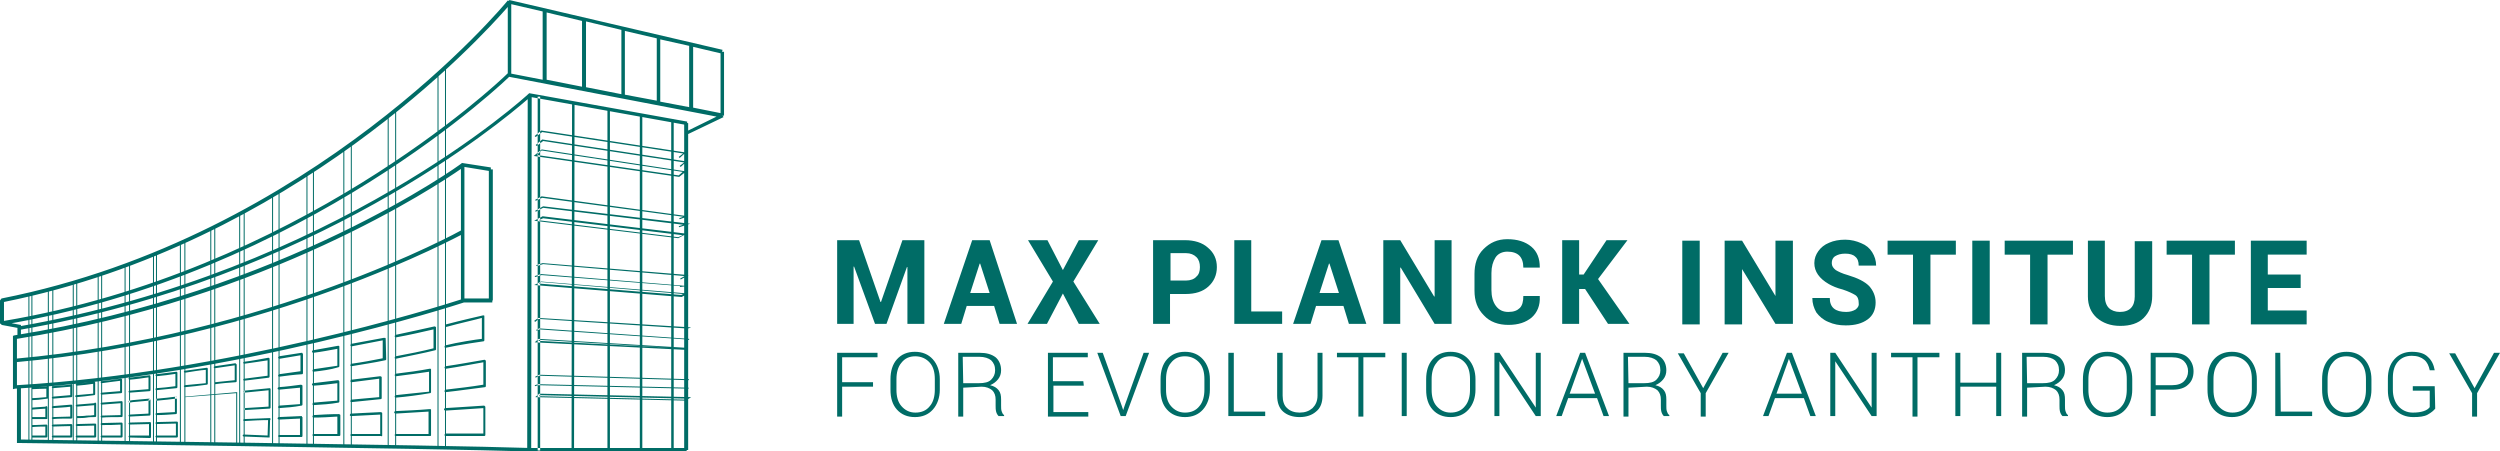 <?xml version="1.0" encoding="utf-8"?>
<!-- Generator: Adobe Illustrator 28.0.0, SVG Export Plug-In . SVG Version: 6.00 Build 0)  -->
<svg version="1.1" id="Ebene_1" xmlns="http://www.w3.org/2000/svg" xmlns:xlink="http://www.w3.org/1999/xlink" x="0px" y="0px" viewbox="0 0 501.7 90.6" style="enable-background:new 0 0 501.7 90.6;" xml:space="preserve" width="501.7" height="90.6">
<style type="text/css">
	.st0{fill:#006C66;}
</style>
<path class="st0" d="M106.6,90.4l-0.8,0l0.1-70.5c-5.3,4.6-42.8,36-102,46.3l-0.1-0.7c63.4-11,101.9-46.3,102.3-46.7l0.1-0.1
	l31.7,5.7l0,0.3h0.2v1.5l5.7-2.8l-41.7-8l0.1-0.7l6.7,1.3V2.3l-6.9-1.6l0.2-0.7l42.8,10l-0.1,0.4h0.4v12.8H145l0.2,0.3l-7.1,3.4
	v63.4h-0.8V25l-30.6-5.5L106.6,90.4z M139.1,21.6l5.5,1.1V10.7l-5.5-1.3V21.6z M132.5,20.4l5.8,1.1V9.2l-5.8-1.3V20.4z M125.4,19
	l6.4,1.2V7.7l-6.4-1.5V19z M117.6,17.5l7.1,1.4V6l-7.1-1.7V17.5z M109.7,16l7.1,1.4V4.2l-7.1-1.7V16z M2.6,78.1V67.4l0.3-0.1
	c54-8.6,89.4-34.2,89.7-34.5l0.1-0.1l5.8,0.9L98.5,34h0.4v26.3h-0.1v0.4h-5.7C91.3,61.3,47.2,75.5,3,78L2.6,78.1z M3.4,68v9.3
	c42.2-2.5,84.2-15.6,89.1-17.2V33.9C87.6,37.3,53.5,60,3.4,68z M93.2,59.9h4.9V34.3l-4.9-0.8C93.2,33.6,93.2,59.9,93.2,59.9z
	 M0.4,65.2L0,64.9v-4.6l0.3-0.4C62.8,47.5,101.5,0.6,101.9,0.1l0.7,0.2v14.5l-0.1,0.3C102.1,15.6,61.3,55.1,0.4,65.2z M0.8,60.6v3.8
	c58.8-9.9,98.7-47.3,101.1-49.7V1.4C96.5,7.6,58.9,48.9,0.8,60.6z M102.2,14.9L102.2,14.9L102.2,14.9z M137.8,90.6h-31.5v-0.4l0,0.4
	C87.7,90,4.7,88.9,3.8,88.9l-0.4,0V77.7h0.8v10.5c6.1,0.1,84.1,1.1,102.1,1.7h31.5L137.8,90.6L137.8,90.6z M3,72.7L2.9,72
	c51.2-4.6,89.4-25.6,89.7-25.8l0.4,0.7C92.7,47,54.4,68.1,3,72.7z M4.2,67.5H3.5v-1.7l-3.2-0.6l0.1-0.7l3.7,0.7l0,0h0.1V67.5z
	 M89.5,89.9h-0.2V13.7h0.2V89.9z M88,89.7h-0.2V14.9H88V89.7z M79.5,89.7h-0.2V22.2h0.2V89.7z M78,89.7h-0.2V23.5H78V89.7z
	 M70.6,89.5h-0.2V28.9h0.2V89.5z M69.1,89.5h-0.2V30.2h0.2V89.5z M63,89.3h-0.2V34.1H63V89.3z M61.7,89.3h-0.2V35h0.2V89.3z
	 M56.1,89.3h-0.2V38.7h0.2V89.3z M54.8,89.3h-0.2V39.3h0.2V89.3z M49.1,89.2h-0.2V42.5h0.2V89.2z M48.3,89.2H48V42.9h0.2V89.2z
	 M43.3,89.2H43V45.5h0.2V89.2z M42.4,89.2h-0.2V46.1h0.2V89.2z M37.2,89h-0.2V48.4h0.2V89z M36.3,89h-0.2V48.8h0.2V89z M31.5,89
	h-0.2V50.8h0.2V89z M30.9,89h-0.2V51.2h0.2V89z M26.1,88.7h-0.2V52.9h0.2V88.7z M25.3,88.7H25V53.3h0.2V88.7z M20.5,88.7h-0.2V55
	h0.2V88.7z M19.8,88.7h-0.2V55.3h0.2V88.7z M15.5,88.7h-0.2V56.6h0.2V88.7z M14.8,88.7h-0.2v-32h0.2V88.7z M9.8,88.5H9.6V58.2h0.2
	V88.5z M6.6,88.5H6.3V58.9h0.2V88.5z M5.9,88.5H5.7V59.2h0.2V88.5z M10.7,88.3h-0.2V57.9h0.2V88.3z M108.4,19.4h-0.5v71h0.5V19.4z
	 M137.6,80.4L137.6,80.4l-30.2-0.7l0.7-0.6l0.1,0.1l0-0.2l30.5,0.7L137.6,80.4z M108.1,79.5l29.5,0.7l0.3-0.2l-29.7-0.7l0.1,0.1
	L108.1,79.5z M138.2,78l-30.2-0.7l-0.6,0.2l-0.1-0.2l0.7-0.2l30.2,0.7L138.2,78z M138.2,76.3l-30-0.9l-0.7,0.4l-0.1-0.2l0.8-0.4l0,0
	l30.1,0.9L138.2,76.3z M137.4,70.2L137.4,70.2l-30.1-1.5l0.8-0.7l0,0l29.7,1.8L137.4,70.2z M108,68.4l26.9,1.4l-26.7-1.6L108,68.4z
	 M138.3,68.2h-0.9v-0.1l-29.2-2l-0.5,0.3l-0.1-0.2l0.6-0.3l0,0l30.1,2.1L138.3,68.2z M137.6,66.1l-0.1-0.2l0,0l-29.4-1.9l-0.7,0.6
	l-0.2-0.2l0.8-0.6l0,0l30.7,1.9L137.6,66.1z M136.8,59.6L136.8,59.6l-29.6-2.4l1.4-0.7l0,0l29.5,2.4L136.8,59.6z M108.1,56.9
	l28.6,2.3l0.4-0.2l-28.5-2.4L108.1,56.9z M136.5,57.6l-0.1-0.2l0,0l-27.7-2.2l-1.3,0.4l-0.1-0.2l1.3-0.4l0,0l29.4,2.4L136.5,57.6z
	 M136.6,56.1l-0.1-0.2l0.9-0.5L109,53l-1.3,0.4l-0.1-0.2l1.3-0.4l0,0l29.3,2.4L136.6,56.1z M136.1,47.8L136.1,47.8l-28.9-3.5
	l1.7-0.9l0,0l28.9,3.5L136.1,47.8z M108.1,44.2l28,3.4l0.9-0.4l-28-3.4L108.1,44.2z M136.3,45.6l-0.1-0.2l0.9-0.3L109,41.7l-1.5,0.8
	l-0.1-0.2l1.6-0.9l0,0l29.5,3.5L136.3,45.6z M136.4,44l-0.1-0.2l0.8-0.3l-28.3-3.8l-1.3,0.6l-0.1-0.2l1.3-0.7l0,0l29.4,4L136.4,44z
	 M136.3,35.5L136.3,35.5l-29.2-4.2l1.6-1.3l0.1,0l28.9,4.4L136.3,35.5z M107.7,31.1l28.5,4.1l0.8-0.7l-28.3-4.3L107.7,31.1z
	 M136.6,33.5l-0.2-0.2l0.9-0.7L109,28.3l-1.3,1l-0.2-0.2l1.3-1.1l0.1,0l28.9,4.4L136.6,33.5z M136.4,31.7l-0.2-0.2l0.9-0.7
	l-28.3-4.3l-1.3,1l-0.2-0.2l1.3-1.1l0.1,0l28.9,4.4L136.4,31.7z M115.2,90.1h-0.5l0.1-69.6l0.5,0L115.2,90.1z M128.9,90h-0.5V22.9
	h0.5V90z M122.4,90h-0.5V21.9h0.5V90z M135.2,89.9h-0.5v-66h0.5V89.9z M6.5,78.1c-0.1,0-0.2-0.1-0.2-0.2c0-0.1,0.1-0.2,0.2-0.2
	c0.6,0,1.6,0,2.9-0.1c0.1,0,0.2,0.1,0.2,0.2c0,0.1-0.1,0.2-0.2,0.2C8.1,78,7.1,78.1,6.5,78.1L6.5,78.1z M10.6,77.9
	c-0.1,0-0.2-0.1-0.2-0.2c0-0.1,0.1-0.2,0.2-0.2c1-0.1,2.3-0.2,3.6-0.3c0.1,0,0.2,0.1,0.2,0.2c0,0.1-0.1,0.2-0.2,0.2
	C12.9,77.7,11.7,77.8,10.6,77.9C10.6,77.9,10.6,77.9,10.6,77.9z M15.4,77.4c-0.1,0-0.2-0.1-0.2-0.2c0-0.1,0.1-0.2,0.2-0.2
	c1.1-0.1,2.3-0.2,3.5-0.4c0.1,0,0.2,0.1,0.2,0.2c0,0.1-0.1,0.2-0.2,0.2C17.7,77.2,16.5,77.3,15.4,77.4
	C15.4,77.4,15.4,77.4,15.4,77.4z M20.4,76.9c-0.1,0-0.2-0.1-0.2-0.2c0-0.1,0.1-0.2,0.2-0.2c1.2-0.1,2.5-0.3,3.9-0.5
	c0.1,0,0.2,0.1,0.2,0.2c0,0.1-0.1,0.2-0.2,0.2C22.9,76.6,21.6,76.7,20.4,76.9C20.4,76.9,20.4,76.9,20.4,76.9z M26,76.2
	c-0.1,0-0.2-0.1-0.2-0.2c0-0.1,0.1-0.2,0.2-0.2c1.3-0.2,2.6-0.3,4-0.5c0.1,0,0.2,0.1,0.2,0.2c0,0.1-0.1,0.2-0.2,0.2
	C28.6,75.9,27.3,76.1,26,76.2C26,76.2,26,76.2,26,76.2z M31.4,75.5c-0.1,0-0.2-0.1-0.2-0.2c0-0.1,0.1-0.2,0.2-0.2
	c1.3-0.2,2.6-0.3,4-0.5c0.1,0,0.2,0.1,0.2,0.2c0,0.1-0.1,0.2-0.2,0.2C34.1,75.2,32.7,75.4,31.4,75.5C31.4,75.5,31.4,75.5,31.4,75.5z
	 M37.1,74.8c-0.1,0-0.2-0.1-0.2-0.2c0-0.1,0.1-0.2,0.2-0.2c1.4-0.2,2.9-0.4,4.4-0.6c0.1,0,0.2,0.1,0.2,0.2c0,0.1-0.1,0.2-0.2,0.2
	C40,74.3,38.5,74.6,37.1,74.8C37.1,74.8,37.1,74.8,37.1,74.8z M43.1,73.9c-0.1,0-0.2-0.1-0.2-0.2c0-0.1,0.1-0.2,0.2-0.2
	c1.3-0.2,2.7-0.4,4.1-0.6c0.1,0,0.2,0.1,0.2,0.2c0,0.1-0.1,0.2-0.2,0.2C45.9,73.5,44.5,73.7,43.1,73.9
	C43.2,73.9,43.2,73.9,43.1,73.9z M49,73c-0.1,0-0.2-0.1-0.2-0.2c0-0.1,0.1-0.2,0.2-0.2c1.6-0.2,3.2-0.5,4.8-0.8
	c0.1,0,0.2,0.1,0.2,0.2s-0.1,0.2-0.2,0.3C52.3,72.5,50.7,72.8,49,73C49,73,49,73,49,73z M56,75.6c-0.1,0-0.2-0.1-0.2-0.2
	c0-0.1,0.1-0.3,0.2-0.3c1.4-0.2,2.9-0.4,4.3-0.6v-3.2c-1.4,0.2-2.8,0.5-4.2,0.7c-0.1,0-0.3-0.1-0.3-0.2c0-0.1,0.1-0.3,0.2-0.3
	c1.5-0.2,3-0.5,4.5-0.7c0,0,0,0,0,0c0,0,0,0,0.1,0l0,0l0,0c0,0,0.1,0,0.1,0.1c0,0,0,0.1,0.1,0.1c0,0,0,0.1,0,0.1c0,0,0,0,0,0v3.8
	c0,0.1-0.1,0.2-0.2,0.2C59,75.2,57.5,75.4,56,75.6C56,75.6,56,75.6,56,75.6z M62.9,74.6c-0.1,0-0.2-0.1-0.2-0.2
	c0-0.1,0.1-0.3,0.2-0.3c1.6-0.2,3.2-0.5,4.8-0.7V70c-1.6,0.3-3.2,0.6-4.8,0.8c-0.1,0-0.3-0.1-0.3-0.2c0-0.1,0.1-0.3,0.2-0.3
	c1.7-0.3,3.4-0.6,5-0.9c0,0,0,0,0,0c0,0,0,0,0.1,0c0,0,0.1,0,0.1,0l0,0l0,0c0,0,0.1,0.1,0.1,0.1c0,0,0,0.1,0,0.1c0,0,0,0,0,0v3.9
	c0,0.1-0.1,0.2-0.2,0.2C66.3,74.2,64.6,74.4,62.9,74.6C62.9,74.6,62.9,74.6,62.9,74.6z M70.5,73.5c-0.1,0-0.2-0.1-0.2-0.2
	c0-0.1,0.1-0.3,0.2-0.3c2.2-0.3,4.3-0.7,6.3-1.1l0-3.6c-2,0.4-4.1,0.8-6.2,1.2c-0.1,0-0.3-0.1-0.3-0.2c0-0.1,0.1-0.3,0.2-0.3
	c2.2-0.4,4.4-0.8,6.5-1.2c0,0,0,0,0.1,0c0,0,0,0,0.1,0c0,0,0.1,0,0.1,0c0,0,0.1,0.1,0.1,0.1c0,0,0,0.1,0,0.1c0,0,0,0,0,0l0.1,4.1
	c0,0.1-0.1,0.2-0.2,0.2C75,72.8,72.8,73.1,70.5,73.5C70.5,73.5,70.5,73.5,70.5,73.5z M79.4,72c-0.1,0-0.2-0.1-0.2-0.2
	c0-0.1,0.1-0.3,0.2-0.3c2.7-0.5,5.2-1,7.6-1.6v-3.8c-2.2,0.5-4.7,1.1-7.5,1.6c-0.1,0-0.3-0.1-0.3-0.2c0-0.1,0.1-0.3,0.2-0.3
	c2.9-0.6,5.5-1.2,7.8-1.7c0.1,0,0.3,0.1,0.3,0.2c0,0,0,0,0,0.1v4.3c0,0.1-0.1,0.2-0.2,0.2C84.9,70.9,82.2,71.4,79.4,72
	C79.4,72,79.4,72,79.4,72z M89.4,69.8c-0.1,0-0.2-0.1-0.2-0.2c0-0.1,0.1-0.3,0.2-0.3c2.4-0.6,6.3-1.2,7.3-1.3v-4.2
	c-1,0.3-4.6,1.1-7.1,1.8c-0.1,0-0.3,0-0.3-0.2s0-0.3,0.2-0.3c3-0.8,7.4-1.8,7.4-1.8c0.1,0,0.2,0,0.2,0c0.1,0,0.1,0.1,0.1,0.2v4.8
	c0,0.1-0.1,0.2-0.2,0.2C96.9,68.5,92.1,69.2,89.4,69.8C89.4,69.8,89.4,69.8,89.4,69.8z M26,78.8c-0.1,0-0.2-0.1-0.2-0.2
	c0-0.1,0.1-0.2,0.2-0.2c1.2-0.1,2.5-0.2,3.8-0.3v-2.5c0-0.1,0.1-0.2,0.2-0.2s0.2,0.1,0.2,0.2v2.7c0,0.1-0.1,0.2-0.2,0.2
	C28.6,78.6,27.3,78.7,26,78.8C26,78.8,26,78.8,26,78.8z M31.4,78.3c-0.1,0-0.2-0.1-0.2-0.2c0-0.1,0.1-0.2,0.2-0.2
	c1.2-0.1,2.5-0.2,3.8-0.4v-2.7c0-0.1,0.1-0.2,0.2-0.2s0.2,0.1,0.2,0.2v2.9c0,0.1-0.1,0.2-0.2,0.2C34.1,78,32.7,78.2,31.4,78.3
	C31.4,78.3,31.4,78.3,31.4,78.3z M37.1,77.7c-0.1,0-0.2-0.1-0.2-0.2c0-0.1,0.1-0.2,0.2-0.2c1.4-0.1,2.8-0.3,4.2-0.4v-2.9
	c0-0.1,0.1-0.2,0.2-0.2s0.2,0.1,0.2,0.2V77c0,0.1-0.1,0.2-0.2,0.2C40,77.4,38.5,77.6,37.1,77.7C37.1,77.7,37.1,77.7,37.1,77.7z
	 M43.2,77.1c-0.1,0-0.2-0.1-0.2-0.2c0-0.1,0.1-0.2,0.2-0.2c1.3-0.1,2.6-0.3,3.9-0.4v-3.1c0-0.1,0.1-0.2,0.2-0.2s0.2,0.1,0.2,0.2v3.3
	c0,0.1-0.1,0.2-0.2,0.2C45.9,76.8,44.5,76.9,43.2,77.1C43.2,77.1,43.2,77.1,43.2,77.1z M49,76.4c-0.1,0-0.2-0.1-0.2-0.2
	c0-0.1,0.1-0.2,0.2-0.2c1.5-0.2,3.1-0.4,4.7-0.6v-3.4c0-0.1,0.1-0.2,0.2-0.2s0.2,0.1,0.2,0.2v3.6c0,0.1-0.1,0.2-0.2,0.2
	C52.3,76,50.6,76.2,49,76.4C49,76.4,49,76.4,49,76.4z M6.5,82.2c-0.1,0-0.2-0.1-0.2-0.2c0-0.1,0.1-0.2,0.2-0.2c0,0,1.1-0.1,2.8-0.2
	c0.1,0,0.2,0.1,0.2,0.2c0,0.1-0.1,0.2-0.2,0.2C7.5,82.1,6.5,82.2,6.5,82.2C6.5,82.2,6.5,82.2,6.5,82.2z M10.6,81.9
	c-0.1,0-0.2-0.1-0.2-0.2c0-0.1,0.1-0.2,0.2-0.2c1.1-0.1,2.3-0.2,3.7-0.3c0.1,0,0.2,0.1,0.2,0.2c0,0.1-0.1,0.2-0.2,0.2
	C12.9,81.8,11.7,81.8,10.6,81.9C10.6,81.9,10.6,81.9,10.6,81.9z M15.4,81.6c-0.1,0-0.2-0.1-0.2-0.2c0-0.1,0.1-0.2,0.2-0.2
	c1.2-0.1,2.4-0.2,3.7-0.3c0.1,0,0.2,0.1,0.2,0.2c0,0.1-0.1,0.2-0.2,0.2C17.8,81.4,16.5,81.5,15.4,81.6
	C15.4,81.6,15.4,81.6,15.4,81.6z M20.4,81.2c-0.1,0-0.2-0.1-0.2-0.2c0-0.1,0.1-0.2,0.2-0.2c1.3-0.1,2.6-0.2,4-0.3
	c0.1,0,0.2,0.1,0.2,0.2s-0.1,0.2-0.2,0.2C23,81,21.6,81.1,20.4,81.2C20.4,81.2,20.4,81.2,20.4,81.2z M6.5,80.3
	c-0.1,0-0.2-0.1-0.2-0.2c0-0.1,0.1-0.2,0.2-0.2c0.6,0,1.5-0.1,2.8-0.2v-2c0-0.1,0.1-0.2,0.2-0.2s0.2,0.1,0.2,0.2v2.1
	c0,0.1-0.1,0.2-0.2,0.2C8.1,80.2,7.1,80.3,6.5,80.3C6.5,80.3,6.5,80.3,6.5,80.3z M10.6,80c-0.1,0-0.2-0.1-0.2-0.2
	c0-0.1,0.1-0.2,0.2-0.2c1-0.1,2.2-0.2,3.5-0.3v-2c0-0.1,0.1-0.2,0.2-0.2s0.2,0.1,0.2,0.2v2.2c0,0.1-0.1,0.2-0.2,0.2
	C12.9,79.8,11.7,79.9,10.6,80C10.6,80,10.6,80,10.6,80z M15.3,79.7c-0.1,0-0.2-0.1-0.2-0.2c0-0.1,0.1-0.2,0.2-0.2
	c1.1-0.1,2.2-0.2,3.4-0.3v-2.2c0-0.1,0.1-0.2,0.2-0.2s0.2,0.1,0.2,0.2v2.3c0,0.1-0.1,0.2-0.2,0.2C17.6,79.5,16.4,79.6,15.3,79.7
	C15.3,79.7,15.3,79.7,15.3,79.7z M20.4,79.2c-0.1,0-0.2-0.1-0.2-0.2c0-0.1,0.1-0.2,0.2-0.2c1.2-0.1,2.4-0.2,3.7-0.3v-2.3
	c0-0.1,0.1-0.2,0.2-0.2s0.2,0.1,0.2,0.2v2.5c0,0.1-0.1,0.2-0.2,0.2C22.9,79,21.6,79.1,20.4,79.2C20.4,79.2,20.4,79.2,20.4,79.2z
	 M26,80.8l0.6-0.1c1.1-0.1,2.2-0.2,3.3-0.3c0.1,0,0.2-0.1,0.2-0.2S30.1,80,29.9,80c-1.1,0.1-2.3,0.2-3.3,0.3L26,80.4
	c-0.1,0-0.2,0.1-0.2,0.2C25.8,80.7,25.9,80.8,26,80.8C26,80.8,26,80.8,26,80.8z M31.6,80.4c0.7-0.1,1.3-0.1,2-0.2
	c0.5-0.1,1.1-0.1,1.7-0.2l0.2,0l0-0.4l-0.2,0c-0.6,0.1-1.2,0.1-1.7,0.2c-0.7,0.1-1.3,0.1-2,0.2l-0.2,0l0,0.4L31.6,80.4z M49,78.8
	c1.7-0.2,3.4-0.3,5.1-0.5c0.1,0,0.2-0.1,0.2-0.2c0-0.1-0.1-0.2-0.2-0.2c-1.7,0.2-3.4,0.3-5.1,0.5c-0.1,0-0.2,0.1-0.2,0.2
	C48.8,78.7,48.9,78.8,49,78.8C49,78.8,49,78.8,49,78.8z M56,81.9c-0.1,0-0.2-0.1-0.2-0.2c0-0.1,0.1-0.3,0.2-0.3
	c1.4-0.1,2.8-0.2,4.2-0.3v-3.3c-1.4,0.1-2.8,0.3-4.2,0.4c-0.1,0-0.3-0.1-0.3-0.2c0-0.1,0.1-0.3,0.2-0.3c1.5-0.1,3-0.3,4.5-0.5
	c0.1,0,0.3,0.1,0.3,0.2c0,0,0,0,0,0c0,0,0,0,0,0v3.8c0,0.1-0.1,0.2-0.2,0.2C58.9,81.7,57.5,81.8,56,81.9C56,81.9,56,81.9,56,81.9z
	 M62.9,81.3c-0.1,0-0.2-0.1-0.2-0.2c0-0.1,0.1-0.3,0.2-0.3c1.6-0.1,3.2-0.3,4.8-0.4v-3.5c-1.6,0.2-3.2,0.4-4.8,0.5
	c-0.1,0-0.3-0.1-0.3-0.2s0.1-0.3,0.2-0.3c1.7-0.2,3.4-0.4,5-0.6c0,0,0,0,0,0c0,0,0,0,0.1,0l0,0l0,0c0,0,0.1,0,0.1,0.1c0,0,0,0,0,0
	l0,0c0,0,0,0.1,0.1,0.1c0,0,0,0.1,0,0.1c0,0,0,0,0,0v4c0,0.1-0.1,0.2-0.2,0.2C66.3,81.1,64.6,81.2,62.9,81.3
	C62.9,81.3,62.9,81.3,62.9,81.3z M70.5,80.7c-0.1,0-0.2-0.1-0.2-0.2c0-0.1,0.1-0.3,0.2-0.3c1.8-0.2,3.7-0.3,5.6-0.5v-3.7
	c-1.8,0.2-3.7,0.5-5.5,0.7c-0.1,0-0.3-0.1-0.3-0.2c0-0.1,0.1-0.3,0.2-0.3c2-0.2,3.9-0.5,5.8-0.7c0.1,0,0.3,0.1,0.3,0.2c0,0,0,0,0,0
	l0,0v4.2c0,0.1-0.1,0.2-0.2,0.2C74.4,80.3,72.5,80.5,70.5,80.7C70.6,80.7,70.6,80.7,70.5,80.7z M79.4,79.8c-0.1,0-0.2-0.1-0.2-0.2
	c0-0.1,0.1-0.3,0.2-0.3c2.2-0.2,4.4-0.5,6.7-0.7v-4c-2,0.3-4.2,0.6-6.6,0.9c-0.1,0-0.3-0.1-0.3-0.2c0-0.1,0.1-0.3,0.2-0.3
	c2.5-0.3,4.7-0.6,6.8-1c0,0,0,0,0,0c0,0,0,0,0.1,0c0,0,0.1,0,0.1,0c0,0,0.1,0.1,0.1,0.1c0,0,0,0.1,0,0.1c0,0,0,0,0,0v4.5
	c0,0.1-0.1,0.2-0.2,0.2C84,79.3,81.7,79.6,79.4,79.8C79.4,79.8,79.4,79.8,79.4,79.8z M89.4,78.7c-0.1,0-0.2-0.1-0.2-0.2
	c0-0.1,0.1-0.3,0.2-0.3c2.6-0.3,5.2-0.6,7.6-1v-4.5c-2.3,0.4-4.8,0.9-7.5,1.3c-0.1,0-0.3-0.1-0.3-0.2c0-0.1,0.1-0.3,0.2-0.3
	c2.8-0.4,5.4-0.9,7.8-1.3c0.1,0,0.1,0,0.2,0.1c0.1,0,0.1,0.1,0.1,0.2v5c0,0.1-0.1,0.2-0.2,0.2C94.8,78,92.2,78.4,89.4,78.7
	C89.4,78.7,89.4,78.7,89.4,78.7z M54.1,82c0.1,0,0.2-0.1,0.2-0.2v-3.7h-0.4v3.5c-1.7,0.1-3.3,0.2-4.9,0.3l0,0.4
	C50.7,82.2,52.4,82.1,54.1,82z M26,83.6c-0.1,0-0.2-0.1-0.2-0.2c0-0.1,0.1-0.2,0.2-0.2c1.2-0.1,2.5-0.1,3.8-0.2v-2.7
	c0-0.1,0.1-0.2,0.2-0.2s0.2,0.1,0.2,0.2v2.9c0,0.1-0.1,0.2-0.2,0.2C28.6,83.5,27.3,83.5,26,83.6C26,83.6,26,83.6,26,83.6z
	 M31.4,83.3c-0.1,0-0.2-0.1-0.2-0.2c0-0.1,0.1-0.2,0.2-0.2c1.2-0.1,2.4-0.1,3.7-0.2v-2.9c0-0.1,0.1-0.2,0.2-0.2s0.2,0.1,0.2,0.2v3.1
	c0,0.1-0.1,0.2-0.2,0.2C34,83.2,32.7,83.3,31.4,83.3C31.4,83.3,31.4,83.3,31.4,83.3z M6.5,85.7c-0.1,0-0.2-0.1-0.2-0.2
	c0-0.1,0.1-0.2,0.2-0.2c0,0,1,0,2.8-0.1c0.1,0,0.2,0.1,0.2,0.2s-0.1,0.2-0.2,0.2C7.4,85.6,6.5,85.7,6.5,85.7
	C6.5,85.7,6.5,85.7,6.5,85.7z M10.6,85.6c-0.1,0-0.2-0.1-0.2-0.2c0-0.1,0.1-0.2,0.2-0.2c1.1,0,2.3-0.1,3.7-0.1c0,0,0,0,0,0
	c0.1,0,0.2,0.1,0.2,0.2c0,0.1-0.1,0.2-0.2,0.2C12.9,85.5,11.6,85.6,10.6,85.6C10.6,85.6,10.6,85.6,10.6,85.6z M15.4,85.5
	c-0.1,0-0.2-0.1-0.2-0.2c0-0.1,0.1-0.2,0.2-0.2l3.7-0.1c0.1,0,0.2,0.1,0.2,0.2c0,0.1-0.1,0.2-0.2,0.2L15.4,85.5
	C15.4,85.5,15.4,85.5,15.4,85.5z M20.4,85.3c-0.1,0-0.2-0.1-0.2-0.2c0-0.1,0.1-0.2,0.2-0.2c1.3,0,2.6-0.1,4-0.1c0,0,0,0,0,0
	c0.1,0,0.2,0.1,0.2,0.2c0,0.1-0.1,0.2-0.2,0.2C22.9,85.3,21.6,85.3,20.4,85.3C20.4,85.3,20.4,85.3,20.4,85.3z M9.3,84.1H6.5
	c-0.1,0-0.2-0.1-0.2-0.2s0.1-0.2,0.2-0.2h2.6v-2c0-0.1,0.1-0.2,0.2-0.2s0.2,0.1,0.2,0.2V84C9.5,84.1,9.4,84.1,9.3,84.1z M10.6,84.1
	c-0.1,0-0.2-0.1-0.2-0.2c0-0.1,0.1-0.2,0.2-0.2c1,0,2.2-0.1,3.5-0.1v-2.1c0-0.1,0.1-0.2,0.2-0.2s0.2,0.1,0.2,0.2v2.3
	c0,0.1-0.1,0.2-0.2,0.2C12.9,84,11.6,84,10.6,84.1C10.6,84.1,10.6,84.1,10.6,84.1z M15.5,83.9c-0.1,0-0.2-0.1-0.2-0.2
	c0-0.1,0.1-0.2,0.2-0.2c0.7,0,1.3,0,1.9-0.1c0.5,0,0.9,0,1.5-0.1v-2.3c0-0.1,0.1-0.2,0.2-0.2s0.2,0.1,0.2,0.2v2.5
	c0,0.1-0.1,0.2-0.2,0.2c-0.6,0-1.2,0-1.7,0.1C16.8,83.9,16.2,83.9,15.5,83.9C15.5,83.9,15.5,83.9,15.5,83.9z M20.4,83.8
	c-0.1,0-0.2-0.1-0.2-0.2c0-0.1,0.1-0.2,0.2-0.2c1.2,0,2.5-0.1,3.8-0.1v-2.5c0-0.1,0.1-0.2,0.2-0.2s0.2,0.1,0.2,0.2v2.7
	c0,0.1-0.1,0.2-0.2,0.2C22.9,83.7,21.6,83.7,20.4,83.8C20.4,83.8,20.4,83.8,20.4,83.8z M26,85.2c-0.1,0-0.2-0.1-0.2-0.2
	c0-0.1,0.1-0.2,0.2-0.2c1.3,0,2.7-0.1,4.1-0.1c0,0,0,0,0,0c0.1,0,0.2,0.1,0.2,0.2c0,0.1-0.1,0.2-0.2,0.2
	C28.7,85.1,27.3,85.2,26,85.2C26,85.2,26,85.2,26,85.2z M31.4,85.1c-0.1,0-0.2-0.1-0.2-0.2c0-0.1,0.1-0.2,0.2-0.2l4.1-0.1
	c0.1,0,0.2,0.1,0.2,0.2c0,0.1-0.1,0.2-0.2,0.2L31.4,85.1C31.4,85.1,31.4,85.1,31.4,85.1z M49,84.5c-0.1,0-0.2-0.1-0.2-0.2
	c0-0.1,0.1-0.2,0.2-0.2c1.7-0.1,3.3-0.1,5.1-0.2c0.1,0,0.2,0.1,0.2,0.2c0,0.1-0.1,0.2-0.2,0.2C52.3,84.3,50.6,84.4,49,84.5
	C49,84.5,49,84.5,49,84.5z M56,87.7c-0.1,0-0.2-0.1-0.2-0.2c0-0.1,0.1-0.2,0.2-0.2l4.2,0V84c-1.4,0.1-2.8,0.1-4.2,0.2
	c-0.1,0-0.3-0.1-0.3-0.2c0-0.1,0.1-0.3,0.2-0.3c1.5-0.1,3-0.1,4.5-0.2c0,0,0,0,0,0l0,0c0,0,0,0,0,0l0,0c0,0,0,0,0.1,0l0,0
	c0,0,0.1,0,0.1,0.1l0,0c0,0,0,0,0,0l0,0c0,0,0,0,0,0l0,0c0,0,0,0.1,0.1,0.1l0,0l0,0c0,0,0,0,0,0c0,0,0,0.1,0,0.1c0,0,0,0,0,0v3.7
	c0,0.1-0.1,0.2-0.2,0.2L56,87.7L56,87.7z M89.4,87.5c-0.1,0-0.2-0.1-0.2-0.2c0-0.1,0.1-0.3,0.2-0.3C93.2,87,94.9,87,97,87v-5.1
	c-2.5,0.2-4.9,0.3-7.6,0.5c-0.1,0-0.3-0.1-0.3-0.2c0-0.1,0.1-0.3,0.2-0.3c2.7-0.2,5.3-0.3,7.8-0.5c0.1,0,0.1,0,0.2,0.1
	s0.1,0.1,0.1,0.2v5.6c0,0.1-0.1,0.2-0.2,0.2C95,87.5,93.3,87.5,89.4,87.5C89.4,87.5,89.4,87.5,89.4,87.5z M86.3,87.5
	C86.3,87.5,86.3,87.5,86.3,87.5c-2.1,0-4.4,0-6.9,0c-0.1,0-0.2-0.1-0.2-0.2c0-0.1,0.1-0.2,0.2-0.2l0,0c2.4,0,4.6,0,6.6,0v-4.5
	c-2.2,0.1-4.4,0.3-6.6,0.4c-0.1,0-0.3-0.1-0.3-0.2c0-0.1,0.1-0.3,0.2-0.3c2.3-0.1,4.6-0.2,6.9-0.4c0,0,0,0,0,0c0,0,0.1,0,0.1,0
	c0,0,0,0,0,0l0,0c0,0,0.1,0,0.1,0l0,0c0,0,0,0,0,0l0,0c0,0,0.1,0.1,0.1,0.1v0l0,0c0,0,0,0,0,0l0,0c0,0,0,0.1,0,0.1c0,0,0,0,0,0v5
	c0,0.1,0,0.1-0.1,0.2C86.4,87.5,86.3,87.5,86.3,87.5z M62.9,87.5c-0.1,0-0.2-0.1-0.2-0.2c0-0.1,0.1-0.2,0.2-0.2l4.8,0v-3.5
	c-1.6,0.1-3.2,0.2-4.8,0.2c0,0,0,0,0,0c-0.1,0-0.2-0.1-0.2-0.2c0-0.1,0.1-0.3,0.2-0.3c1.7-0.1,3.4-0.2,5.1-0.2
	c0.1,0,0.3,0.1,0.3,0.2c0,0,0,0,0,0v4c0,0.1-0.1,0.2-0.2,0.2L62.9,87.5L62.9,87.5z M76.6,87.5L76.6,87.5l-6.1,0
	c-0.1,0-0.2-0.1-0.2-0.2s0.1-0.2,0.2-0.2l5.8,0v-3.9c-1.9,0.1-3.9,0.2-5.8,0.3c-0.2,0-0.3-0.1-0.3-0.2c0-0.1,0.1-0.3,0.2-0.3
	c2-0.1,4-0.2,6-0.3c0.1,0,0.3,0.1,0.3,0.2v4.5c0,0.1,0,0.1-0.1,0.2S76.6,87.5,76.6,87.5z M54,87.8C54,87.8,54,87.8,54,87.8l-5.1-0.2
	c-0.1,0-0.2-0.1-0.2-0.2c0-0.1,0.1-0.2,0.2-0.2l4.8,0.2l0.1-3.2c0-0.1,0.1-0.2,0.2-0.2c0.1,0,0.2,0.1,0.2,0.2l-0.1,3.4
	C54.2,87.7,54.1,87.8,54,87.8z M26,87.8c-0.1,0-0.2-0.1-0.2-0.2c0-0.1,0.1-0.2,0.2-0.2l3.9,0v-2.4c0-0.1,0.1-0.2,0.2-0.2
	s0.2,0.1,0.2,0.2v2.7c0,0.1-0.1,0.2-0.2,0.2L26,87.8L26,87.8z M31.4,87.8c-0.1,0-0.2-0.1-0.2-0.2c0-0.1,0.1-0.2,0.2-0.2l3.9,0v-2.6
	c0-0.1,0.1-0.2,0.2-0.2s0.2,0.1,0.2,0.2v2.8c0,0.1-0.1,0.2-0.2,0.2L31.4,87.8L31.4,87.8z M6.5,87.8c-0.1,0-0.2-0.1-0.2-0.2
	s0.1-0.2,0.2-0.2l2.6,0v-2c0-0.1,0.1-0.2,0.2-0.2s0.2,0.1,0.2,0.2v2.2c0,0.1-0.1,0.2-0.2,0.2L6.5,87.8L6.5,87.8z M10.6,87.8
	c-0.1,0-0.2-0.1-0.2-0.2s0.1-0.2,0.2-0.2l3.5,0v-2.1c0-0.1,0.1-0.2,0.2-0.2s0.2,0.1,0.2,0.2v2.3c0,0.1-0.1,0.2-0.2,0.2L10.6,87.8
	L10.6,87.8z M15.4,87.8c-0.1,0-0.2-0.1-0.2-0.2s0.1-0.2,0.2-0.2l3.5,0v-2.2c0-0.1,0.1-0.2,0.2-0.2s0.2,0.1,0.2,0.2v2.4
	c0,0.1-0.1,0.2-0.2,0.2L15.4,87.8C15.4,87.8,15.4,87.8,15.4,87.8z M20.4,87.8c-0.1,0-0.2-0.1-0.2-0.2s0.1-0.2,0.2-0.2l3.8,0v-2.3
	c0-0.1,0.1-0.2,0.2-0.2s0.2,0.1,0.2,0.2v2.5c0,0.1-0.1,0.2-0.2,0.2L20.4,87.8L20.4,87.8z M47.5,89.3C47.5,89.3,47.5,89.3,47.5,89.3
	l-10.4-0.2c-0.1,0-0.1-0.1-0.1-0.1v-9.3c0-0.1,0-0.1,0.1-0.1l10.4-0.9c0,0,0.1,0,0.1,0c0,0,0,0.1,0,0.1v10.4
	C47.6,89.2,47.6,89.2,47.5,89.3C47.6,89.3,47.5,89.3,47.5,89.3z M37.2,88.8L47.4,89V78.9l-10.2,0.8V88.8z"></path>
<g>
	<path class="st0" d="M175.2,77.6H169v6h-1V70.8h8.1v0.9H169v5h6.2V77.6z M188.6,78.2c0,1.6-0.5,3-1.4,4s-2.1,1.5-3.6,1.5
		c-1.5,0-2.7-0.5-3.6-1.5c-0.9-1-1.3-2.3-1.3-4v-2.1c0-1.6,0.4-3,1.3-4s2.1-1.5,3.6-1.5c1.5,0,2.7,0.5,3.6,1.5c0.9,1,1.4,2.4,1.4,4
		L188.6,78.2L188.6,78.2z M187.6,76.1c0-1.4-0.3-2.5-1-3.3c-0.7-0.8-1.7-1.3-2.9-1.3c-1.2,0-2.1,0.4-2.8,1.3c-0.7,0.8-1,2-1,3.3v2.1
		c0,1.4,0.3,2.5,1,3.3c0.7,0.8,1.6,1.3,2.8,1.3c1.2,0,2.2-0.4,2.9-1.3c0.7-0.8,1-2,1-3.3L187.6,76.1L187.6,76.1z M193.3,77.8v5.8h-1
		V70.8h4.3c1.4,0,2.4,0.3,3.2,0.9c0.7,0.6,1.1,1.5,1.1,2.6c0,0.7-0.2,1.3-0.6,1.8c-0.4,0.5-0.9,0.9-1.6,1.2v0c0.8,0.2,1.3,0.5,1.7,1
		s0.5,1.1,0.5,1.9v1.2c0,0.4,0,0.8,0.1,1.1c0.1,0.3,0.2,0.6,0.5,0.8v0.2h-1.1c-0.2-0.2-0.4-0.5-0.5-0.9c-0.1-0.4-0.1-0.8-0.1-1.2
		v-1.2c0-0.8-0.2-1.4-0.7-1.9c-0.5-0.4-1.2-0.7-2.1-0.7L193.3,77.8L193.3,77.8z M193.3,76.9h3.1c1.2,0,2-0.2,2.5-0.7
		c0.5-0.5,0.8-1.1,0.8-1.9c0-0.9-0.3-1.5-0.8-2c-0.5-0.4-1.3-0.7-2.4-0.7h-3.3L193.3,76.9L193.3,76.9z M217.5,77.4h-6.1v5.3h7v0.9
		h-8.1V70.8h8v0.9h-7v4.8h6.1L217.5,77.4L217.5,77.4z M225.1,81.4l0.3,0.9h0l0.3-0.9l3.8-10.6h1.1l-4.7,12.7h-1l-4.7-12.7h1.1
		L225.1,81.4z M242.8,78.2c0,1.6-0.5,3-1.4,4s-2.1,1.5-3.6,1.5c-1.5,0-2.7-0.5-3.6-1.5s-1.3-2.3-1.3-4v-2.1c0-1.6,0.4-3,1.3-4
		s2.1-1.5,3.6-1.5c1.5,0,2.7,0.5,3.6,1.5c0.9,1,1.4,2.4,1.4,4L242.8,78.2L242.8,78.2z M241.7,76.1c0-1.4-0.3-2.5-1-3.3
		c-0.7-0.8-1.7-1.3-2.9-1.3c-1.2,0-2.1,0.4-2.8,1.3c-0.7,0.8-1,2-1,3.3v2.1c0,1.4,0.3,2.5,1,3.3c0.7,0.8,1.6,1.3,2.8,1.3
		c1.2,0,2.2-0.4,2.9-1.3c0.7-0.8,1-2,1-3.3L241.7,76.1L241.7,76.1z M247.6,82.6h6.3v0.9h-7.4V70.8h1.1L247.6,82.6L247.6,82.6z
		 M265.4,70.8v8.6c0,1.4-0.4,2.5-1.3,3.2c-0.8,0.7-1.9,1.1-3.3,1.1c-1.4,0-2.5-0.4-3.3-1.1c-0.8-0.7-1.2-1.8-1.2-3.2v-8.6h1.1v8.6
		c0,1.1,0.3,2,0.9,2.5c0.6,0.6,1.5,0.9,2.5,0.9c1.1,0,1.9-0.3,2.6-0.9c0.6-0.6,1-1.4,1-2.5v-8.6H265.4z M277.9,71.7h-4.3v11.9h-1
		V71.7h-4.3v-0.9h9.7V71.7z M282.3,83.5h-1V70.8h1V83.5z M296.1,78.2c0,1.6-0.5,3-1.4,4s-2.1,1.5-3.6,1.5c-1.5,0-2.7-0.5-3.6-1.5
		c-0.9-1-1.3-2.3-1.3-4v-2.1c0-1.6,0.4-3,1.3-4s2.1-1.5,3.6-1.5c1.5,0,2.7,0.5,3.6,1.5c0.9,1,1.4,2.4,1.4,4L296.1,78.2L296.1,78.2z
		 M295,76.1c0-1.4-0.3-2.5-1-3.3c-0.7-0.8-1.7-1.3-2.9-1.3c-1.2,0-2.2,0.4-2.8,1.3c-0.7,0.8-1,2-1,3.3v2.1c0,1.4,0.3,2.5,1,3.3
		c0.7,0.8,1.6,1.3,2.8,1.3c1.2,0,2.2-0.4,2.9-1.3c0.7-0.8,1-2,1-3.3L295,76.1L295,76.1z M309.2,83.5h-1l-7.3-11l0,0v11h-1V70.8h1
		l7.3,11l0,0v-11h1V83.5z M320.5,79.9h-5.8l-1.3,3.6h-1.1l4.8-12.7h1l4.8,12.7h-1.1L320.5,79.9z M315,79h5.1l-2.6-7L315,79z
		 M326.8,77.8v5.8h-1V70.8h4.3c1.4,0,2.4,0.3,3.2,0.9c0.7,0.6,1.1,1.5,1.1,2.6c0,0.7-0.2,1.3-0.6,1.8c-0.4,0.5-0.9,0.9-1.6,1.2v0
		c0.8,0.2,1.3,0.5,1.7,1s0.5,1.1,0.5,1.9v1.2c0,0.4,0,0.8,0.1,1.1c0.1,0.3,0.2,0.6,0.5,0.8v0.2h-1.1c-0.2-0.2-0.4-0.5-0.5-0.9
		c-0.1-0.4-0.1-0.8-0.1-1.2v-1.2c0-0.8-0.2-1.4-0.7-1.9c-0.5-0.4-1.2-0.7-2.1-0.7L326.8,77.8L326.8,77.8z M326.8,76.9h3.1
		c1.2,0,2-0.2,2.5-0.7c0.5-0.5,0.8-1.1,0.8-1.9c0-0.9-0.3-1.5-0.8-2c-0.5-0.4-1.3-0.7-2.4-0.7h-3.3L326.8,76.9L326.8,76.9z
		 M341.8,77.9l3.9-7.1h1.2l-4.6,8.1v4.7h-1v-4.7l-4.6-8h1.2L341.8,77.9z M362,79.9h-5.8l-1.3,3.6h-1.1l4.8-12.7h1l4.8,12.7h-1.1
		L362,79.9z M356.5,79h5.1l-2.6-7L356.5,79z M376.6,83.5h-1l-7.3-11l0,0v11h-1V70.8h1l7.3,11l0,0v-11h1V83.5z M389.1,71.7h-4.3v11.9
		h-1V71.7h-4.3v-0.9h9.7V71.7z M401.6,83.5h-1v-5.9h-7.2v5.9h-1V70.8h1v6h7.2v-6h1V83.5z M406.8,77.8v5.8h-1V70.8h4.3
		c1.4,0,2.4,0.3,3.2,0.9c0.7,0.6,1.1,1.5,1.1,2.6c0,0.7-0.2,1.3-0.6,1.8c-0.4,0.5-0.9,0.9-1.6,1.2v0c0.8,0.2,1.3,0.5,1.7,1
		s0.5,1.1,0.5,1.9v1.2c0,0.4,0,0.8,0.1,1.1c0.1,0.3,0.2,0.6,0.5,0.8v0.2h-1.1c-0.2-0.2-0.4-0.5-0.5-0.9c-0.1-0.4-0.1-0.8-0.1-1.2
		v-1.2c0-0.8-0.2-1.4-0.7-1.9c-0.5-0.4-1.2-0.7-2.1-0.7L406.8,77.8L406.8,77.8z M406.8,76.9h3.1c1.2,0,2-0.2,2.5-0.7
		c0.5-0.5,0.8-1.1,0.8-1.9c0-0.9-0.3-1.5-0.8-2c-0.5-0.4-1.3-0.7-2.4-0.7h-3.3L406.8,76.9L406.8,76.9z M427.9,78.2
		c0,1.6-0.5,3-1.4,4s-2.1,1.5-3.6,1.5c-1.5,0-2.7-0.5-3.6-1.5s-1.3-2.3-1.3-4v-2.1c0-1.6,0.4-3,1.3-4c0.9-1,2.1-1.5,3.6-1.5
		c1.5,0,2.7,0.5,3.6,1.5c0.9,1,1.4,2.4,1.4,4L427.9,78.2L427.9,78.2z M426.8,76.1c0-1.4-0.3-2.5-1-3.3c-0.7-0.8-1.7-1.3-2.9-1.3
		c-1.2,0-2.1,0.4-2.8,1.3c-0.7,0.8-1,2-1,3.3v2.1c0,1.4,0.3,2.5,1,3.3c0.7,0.8,1.6,1.3,2.8,1.3c1.2,0,2.2-0.4,2.9-1.3
		c0.7-0.8,1-2,1-3.3L426.8,76.1L426.8,76.1z M432.6,78.2v5.3h-1V70.8h4.4c1.4,0,2.4,0.3,3.1,1c0.7,0.7,1.1,1.6,1.1,2.7
		c0,1.2-0.4,2.1-1.1,2.7c-0.7,0.7-1.8,1-3.1,1H432.6z M432.6,77.3h3.3c1.1,0,1.9-0.3,2.4-0.8c0.5-0.5,0.8-1.2,0.8-2
		c0-0.8-0.3-1.5-0.8-2c-0.5-0.5-1.3-0.8-2.4-0.8h-3.3V77.3z M452.9,78.2c0,1.6-0.5,3-1.4,4s-2.1,1.5-3.6,1.5c-1.5,0-2.7-0.5-3.6-1.5
		c-0.9-1-1.3-2.3-1.3-4v-2.1c0-1.6,0.4-3,1.3-4s2.1-1.5,3.6-1.5c1.5,0,2.7,0.5,3.6,1.5c0.9,1,1.4,2.4,1.4,4L452.9,78.2L452.9,78.2z
		 M451.9,76.1c0-1.4-0.3-2.5-1-3.3c-0.7-0.8-1.7-1.3-2.9-1.3c-1.2,0-2.2,0.4-2.8,1.3c-0.7,0.8-1,2-1,3.3v2.1c0,1.4,0.3,2.5,1,3.3
		c0.7,0.8,1.6,1.3,2.8,1.3c1.2,0,2.2-0.4,2.9-1.3c0.7-0.8,1-2,1-3.3L451.9,76.1L451.9,76.1z M457.7,82.6h6.3v0.9h-7.4V70.8h1
		L457.7,82.6L457.7,82.6z M475.9,78.2c0,1.6-0.5,3-1.4,4s-2.1,1.5-3.6,1.5c-1.5,0-2.7-0.5-3.6-1.5s-1.3-2.3-1.3-4v-2.1
		c0-1.6,0.4-3,1.3-4s2.1-1.5,3.6-1.5c1.5,0,2.7,0.5,3.6,1.5c0.9,1,1.4,2.4,1.4,4L475.9,78.2L475.9,78.2z M474.8,76.1
		c0-1.4-0.3-2.5-1-3.3c-0.7-0.8-1.7-1.3-2.9-1.3c-1.2,0-2.1,0.4-2.8,1.3c-0.7,0.8-1,2-1,3.3v2.1c0,1.4,0.3,2.5,1,3.3
		c0.7,0.8,1.6,1.3,2.8,1.3c1.2,0,2.2-0.4,2.9-1.3c0.7-0.8,1-2,1-3.3L474.8,76.1L474.8,76.1z M488.7,82c-0.3,0.4-0.8,0.8-1.5,1.2
		s-1.7,0.5-2.9,0.5c-1.5,0-2.7-0.5-3.7-1.5s-1.4-2.3-1.4-3.9v-2.3c0-1.6,0.4-2.9,1.3-3.9c0.9-1,2.1-1.5,3.5-1.5c1.4,0,2.5,0.3,3.2,1
		c0.8,0.7,1.2,1.6,1.4,2.7h-1c-0.2-0.9-0.5-1.6-1.1-2.1c-0.6-0.5-1.4-0.8-2.5-0.8c-1.2,0-2.1,0.4-2.8,1.2c-0.7,0.8-1,1.9-1,3.2v2.4
		c0,1.4,0.4,2.5,1.1,3.3c0.7,0.8,1.7,1.3,2.9,1.3c0.9,0,1.6-0.1,2.2-0.3c0.6-0.2,1-0.5,1.2-0.8v-3.3h-3.4v-0.9h4.4L488.7,82
		L488.7,82z M496.6,77.9l3.9-7.1h1.2l-4.6,8.1v4.7h-1v-4.7l-4.6-8h1.2L496.6,77.9z"></path>
	<path class="st0" d="M181.1,48.2h4.4V65h-3.4V53.6l-0.1,0L177.9,65h-2.3l-4.2-11.5l-0.1,0V65H168V48.2h4.4l4.3,12.4h0.1L181.1,48.2
		z M204.1,65h-3.5l-1.1-3.6H194l-1.1,3.6h-3.5l5.7-16.8h3.5L204.1,65z M198.6,58.8l-1.9-5.9h-0.1l-1.9,5.9H198.6z M220.7,65
		l-5.3-8.5l5-8.3h-3.9l-3.2,6l-3.1-6h-3.9l5,8.3l-5.1,8.5h3.9l3.2-6.1l3.2,6.1H220.7z M244.2,53.6c0,1.6-0.6,2.9-1.7,3.9
		s-2.6,1.5-4.6,1.5h-3.1V65h-3.4V48.2h6.4c1.9,0,3.5,0.5,4.6,1.5C243.6,50.7,244.2,52,244.2,53.6z M240.8,53.6c0-0.8-0.2-1.5-0.7-2
		c-0.5-0.5-1.2-0.8-2.1-0.8h-3.1v5.5h3.1c0.9,0,1.7-0.3,2.1-0.8C240.6,55.1,240.8,54.4,240.8,53.6z M257.3,62.5h-6.2V48.2h-3.4V65
		h9.6L257.3,62.5L257.3,62.5z M268.6,48.2l5.6,16.8h-3.5l-1.1-3.6h-5.5L263,65h-3.5l5.7-16.8H268.6z M268.7,58.8l-1.9-5.9h-0.1
		l-1.9,5.9H268.7z M281.1,53.7L281.1,53.7l6.8,11.3h3.4V48.2h-3.4v11.3l-0.1,0l-6.8-11.3h-3.4V65h3.4V53.7z M307.3,49.5
		c-1.2-1-2.8-1.5-4.8-1.5c-2,0-3.5,0.7-4.8,2s-1.8,3-1.8,5v3.3c0,2.1,0.6,3.7,1.9,5c1.2,1.3,2.9,1.9,4.9,1.9c2,0,3.5-0.5,4.7-1.5
		c1.1-1,1.7-2.4,1.6-4.2l0-0.1h-3.3c0,1.1-0.2,1.9-0.7,2.4c-0.5,0.5-1.2,0.8-2.3,0.8c-1.1,0-1.9-0.4-2.5-1.2
		c-0.6-0.8-0.9-1.9-0.9-3.2v-3.4c0-1.3,0.3-2.3,0.8-3.1s1.4-1.2,2.4-1.2c1.1,0,1.9,0.3,2.4,0.8c0.5,0.5,0.8,1.3,0.8,2.4h3.3l0-0.1
		C309,51.9,308.5,50.5,307.3,49.5z M326.6,48.2h-4.2l-4.6,6.9h-0.9v-6.9h-3.4V65h3.4v-7h1.2l4.6,7h4.3l-6.3-9L326.6,48.2z
		 M341.1,48.3h-3.5v16.8h3.5V48.3z M359.7,48.3h-3.4v11.1l-6.7-11.1h-3.5v16.8h3.5V54l6.7,11h3.5V48.3z M372.4,62.1
		c-0.5,0.3-1.1,0.5-1.9,0.5c-2.2,0-3.3-0.9-3.3-2.8h-3.5c0,1.1,0.3,2,0.8,2.9c0.6,0.8,1.4,1.5,2.4,1.9c1.1,0.5,2.2,0.7,3.5,0.7
		c1.9,0,3.3-0.4,4.4-1.2c1.1-0.8,1.6-2,1.6-3.4c0-1.3-0.5-2.4-1.3-3.3c-0.9-0.9-2.3-1.6-4.3-2.2c-1.1-0.3-1.9-0.7-2.4-1
		c-0.5-0.4-0.8-0.8-0.8-1.4c0-0.6,0.2-1.1,0.7-1.4s1.1-0.5,2-0.5c0.9,0,1.6,0.2,2,0.6c0.5,0.4,0.7,1,0.7,1.8h3.5
		c0-1-0.3-1.9-0.8-2.7c-0.5-0.8-1.2-1.4-2.2-1.8c-0.9-0.4-2-0.7-3.2-0.7c-1.2,0-2.3,0.2-3.2,0.6c-1,0.4-1.7,1-2.2,1.7
		c-0.5,0.7-0.8,1.5-0.8,2.4c0,1.7,1,3.1,2.9,4.2c0.7,0.4,1.6,0.8,2.8,1.1c1.2,0.4,2,0.8,2.5,1.1c0.5,0.3,0.7,0.9,0.7,1.5
		C373.1,61.3,372.9,61.7,372.4,62.1z M392.5,48.3h-13.7v2.8h5.1v14h3.5v-14h5.1L392.5,48.3L392.5,48.3z M399.3,48.3h-3.5v16.8h3.5
		V48.3z M416,48.3h-13.7v2.8h5.1v14h3.5v-14h5.1L416,48.3L416,48.3z M428.4,48.3v11.2c0,2-1,3.1-3,3.1c-0.9,0-1.7-0.3-2.2-0.8
		c-0.5-0.5-0.8-1.3-0.8-2.4V48.3H419v11.2c0,1.8,0.6,3.2,1.8,4.3c1.2,1,2.7,1.6,4.7,1.6c2,0,3.6-0.5,4.7-1.6
		c1.1-1.1,1.7-2.5,1.7-4.4v-11H428.4z M448.5,48.3h-13.7v2.8h5.1v14h3.5v-14h5.1V48.3z M461.7,55.1h-6.6v-4h7.8v-2.8h-11.2v16.8
		h11.2v-2.8h-7.8v-4.5h6.6L461.7,55.1L461.7,55.1z"></path>
</g>
</svg>
